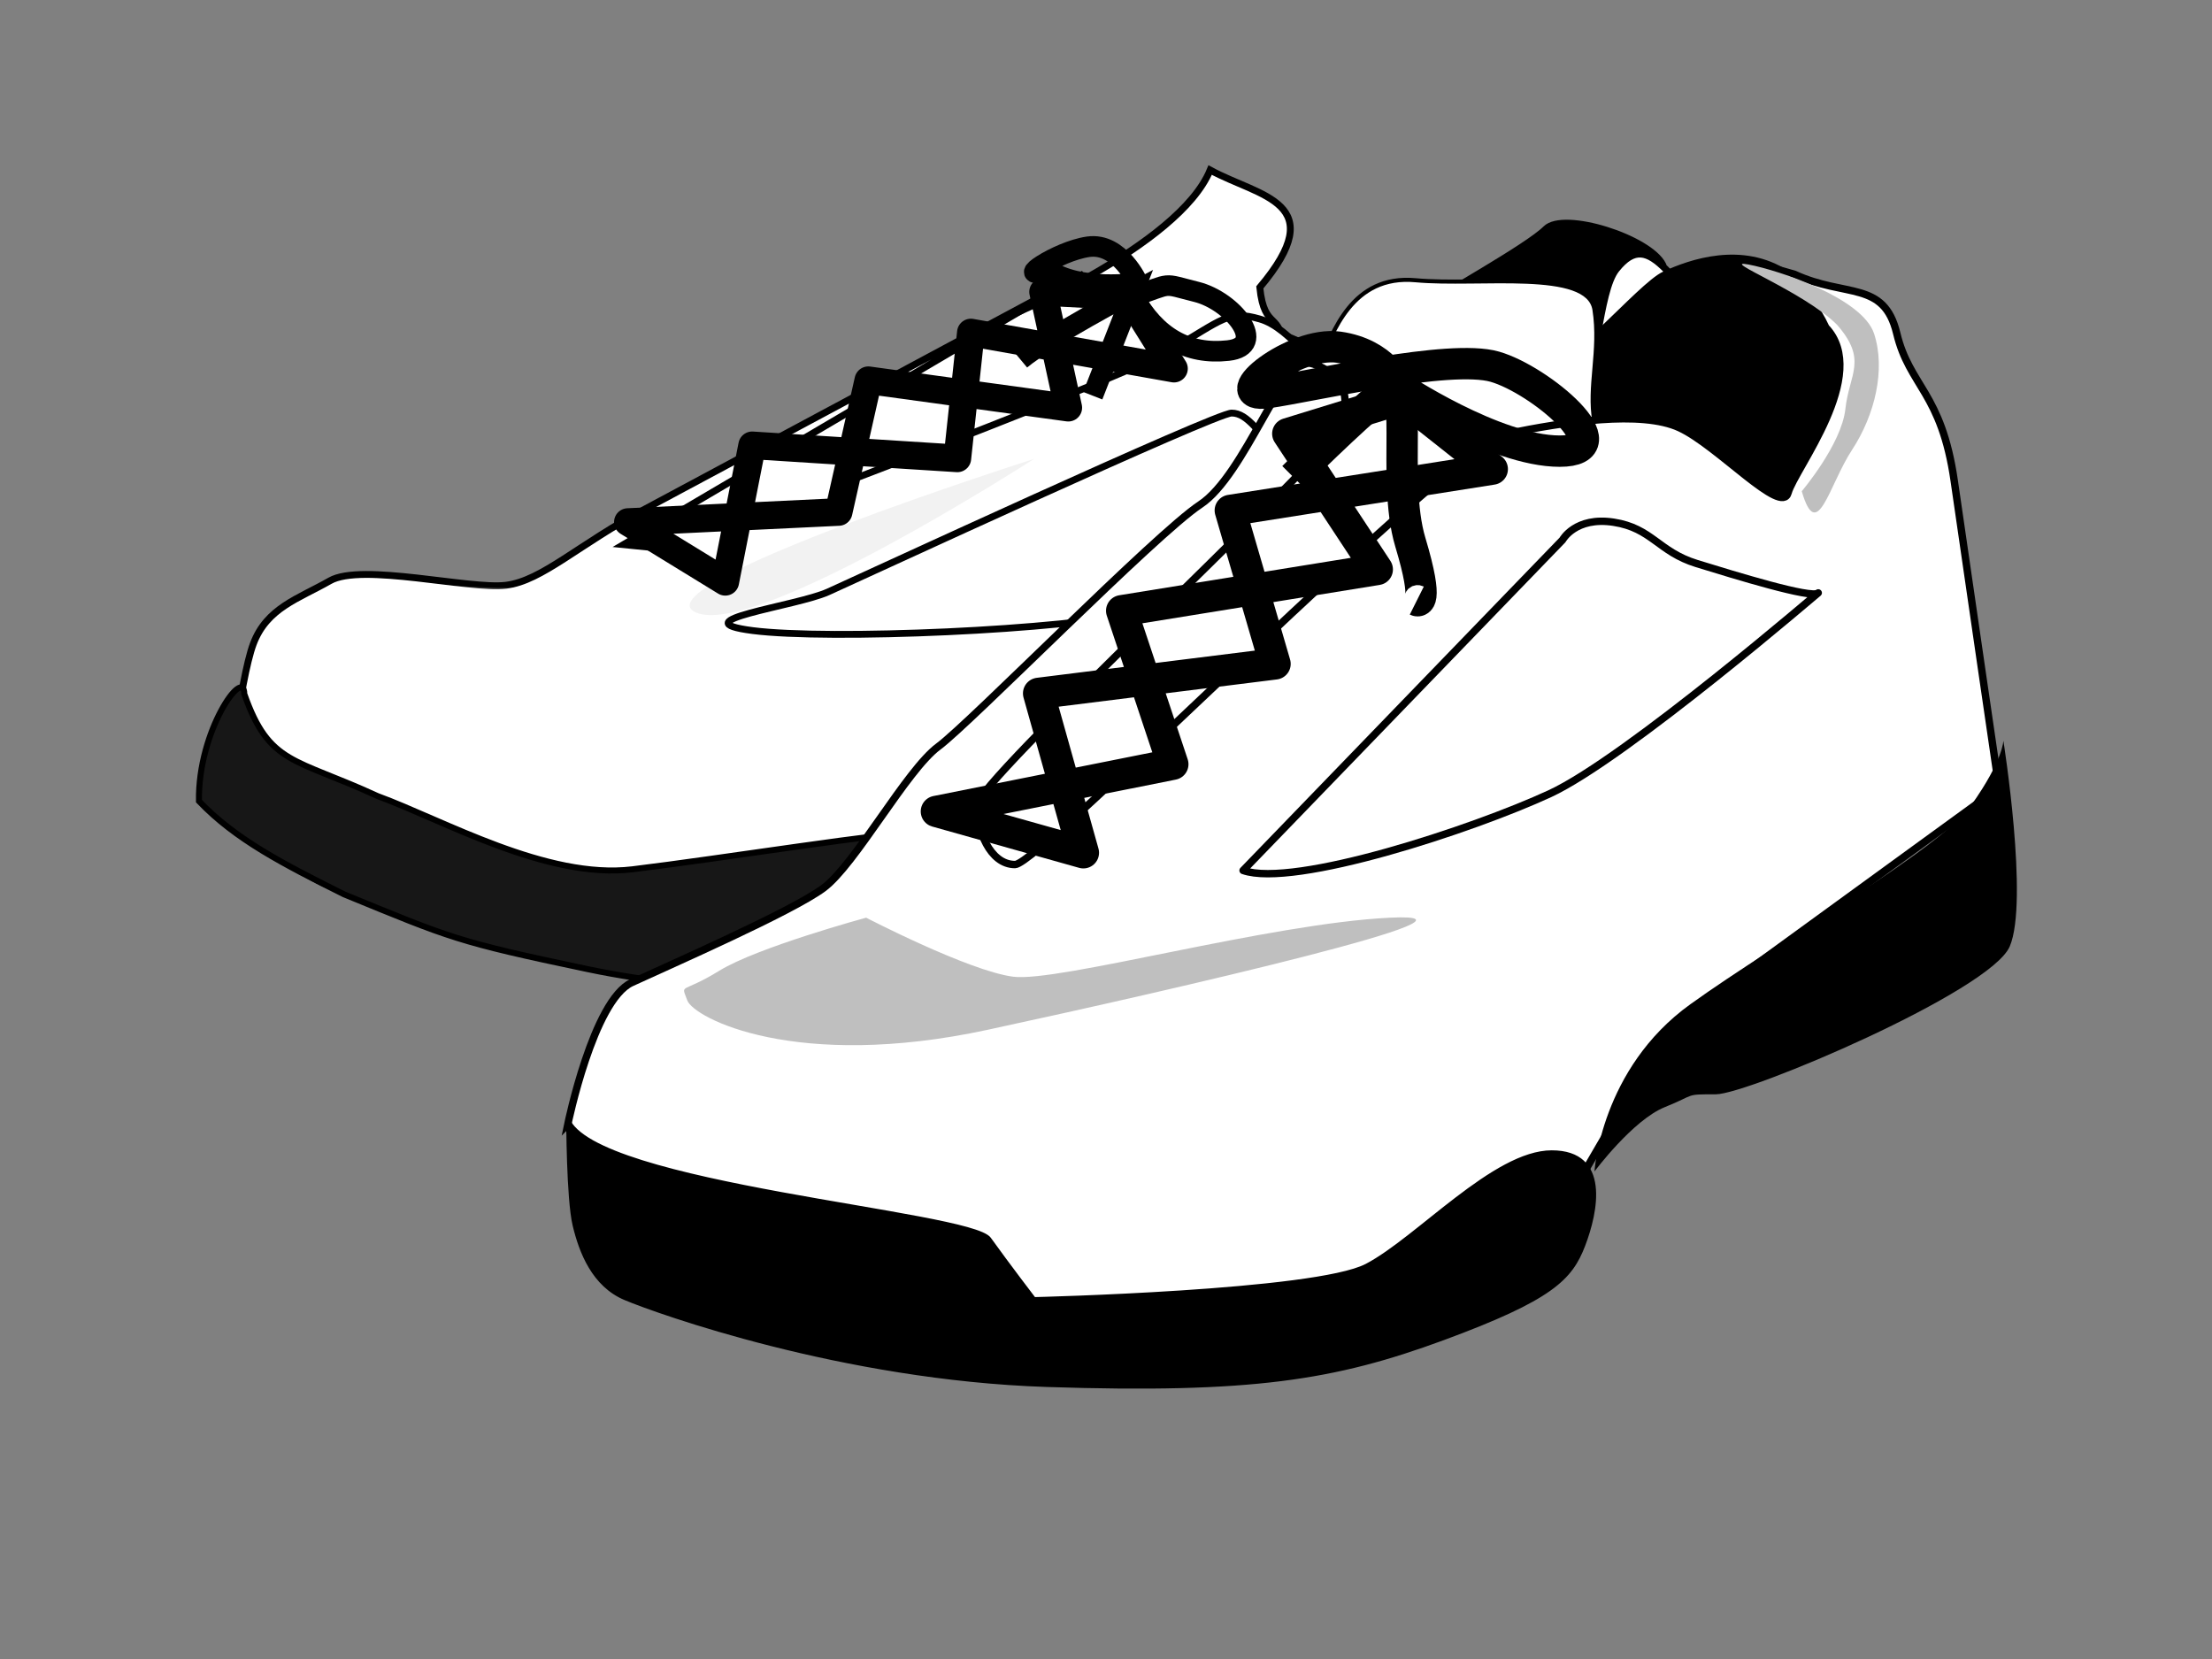 <?xml version="1.0"?><svg width="500" height="375" xmlns="http://www.w3.org/2000/svg" xmlns:xlink="http://www.w3.org/1999/xlink">
 <rect width="100%" height="100%" fill="#808080" stroke="none"/>
 <title>running, shoes</title>
 <defs>
  <linearGradient id="linearGradient2988">
   <stop offset="0" stop-color="#ffffff" id="stop2990"/>
   <stop offset="1" stop-opacity="0" stop-color="#ffffff" id="stop2992"/>
  </linearGradient>
  <pattern height="131.125" width="131.094" patternTransform="translate(-311.625 -153.031)" patternUnits="userSpaceOnUse" id="pattern2966">
   <path d="m40.094,0.5l0,31.125l56.563,0l0,-31.125l-56.563,0zm56.563,31.125l0,62.219l33.938,0l0,-62.219l-33.938,0zm0,62.219l-56.563,0l0,36.781l56.563,0l0,-36.781zm-56.563,0l0,-62.219l-39.594,0l0,62.219l39.594,0z" stroke-width="1px" stroke="#000000" fill-rule="evenodd" fill-opacity="0.75" fill="none" id="path2968"/>
  </pattern>
  <linearGradient xlink:href="#linearGradient2988" y2="0.03" x2="0.553" y1="0.81" x1="0.359" id="linearGradient2393"/>
 </defs>
 <g>
  <title>Layer 1</title>
  <path d="m145.008,137.389c0,0 144.859,-48.966 144.859,-58.147c0,-9.181 -4.081,-4.081 -5.101,-14.282c16.322,-19.383 0,-20.403 -11.221,-26.523c-7.141,17.342 -46.926,33.664 -46.926,33.664l-90.792,49.986l9.181,15.302z" stroke-width="1.553px" stroke="#000000" fill-rule="evenodd" fill="#ffffff" id="path2130"/>
  <path d="m375.923,59.859c-3.06,-6.121 -22.443,-12.241 -26.523,-8.161c-4.081,4.081 -23.983,15.065 -30.104,19.146c-6.121,4.081 -8.424,11.221 -16.822,10.438c-6.121,-3.06 -24.483,-12.241 -25.504,-6.121c-1.02,6.121 -6.12,41.826 21.423,41.826c27.544,0 57.128,10.201 65.289,-6.121c8.161,-16.322 12.241,-51.007 12.241,-51.007z" stroke-width="1.425" stroke="#000000" fill-rule="evenodd" fill="#000000" id="path2120"/>
  <path d="m395.941,152.691c0,0 1.02,-51.006 -3.061,-60.187c-4.08,-9.181 -12.241,-27.544 -16.322,-31.624c-4.08,-4.081 -7.141,-5.101 -11.221,0c-4.081,5.101 -4.081,23.463 -9.182,30.604c-5.1,7.141 -8.161,12.242 -18.362,13.262c-10.201,1.02 -21.423,-4.08 -30.604,-12.241c-9.181,-8.161 -15.302,-18.362 -22.443,-20.403c-7.141,-2.04 -8.161,0 -20.403,7.141c-12.241,7.141 -113.234,44.886 -113.234,44.886l-10.202,-1.02l104.054,-61.208c0,0 -83.651,44.885 -98.953,53.047c-15.302,8.161 -23.463,16.322 -31.624,17.342c-8.161,1.02 -32.644,-5.101 -39.785,-1.02c-7.141,4.08 -14.282,6.12 -17.342,14.281c-3.06,8.162 -6.121,35.705 -6.121,35.705c0,0 12.242,16.322 27.544,20.403c15.302,4.08 89.772,20.402 108.134,17.342c18.363,-3.06 47.947,-3.06 60.188,-10.201c12.242,-7.141 34.685,-8.161 45.906,-8.161c11.222,0 61.208,4.08 74.47,-2.041c13.262,-6.12 21.423,-29.583 25.503,-33.664c4.081,-4.081 3.061,-12.242 3.061,-12.242z" stroke-width="1.553px" stroke="#000000" fill-rule="evenodd" fill="#ffffff" id="path2116"/>
  <path d="m393.382,144.751c2.256,-5.641 2.256,31.588 1.128,33.844c-117.326,22.563 -186.142,7.897 -186.142,7.897c0,0 86.866,7.897 174.86,-20.306c7.897,-6.769 10.154,-21.435 10.154,-21.435z" stroke-width="1px" fill-rule="evenodd" fill-opacity="0.227" fill="#000000" id="path2942"/>
  <path d="m397.981,158.401l3.06,24.878c0,0 0,1.555 -1.02,6.997c-1.02,5.442 -2.04,8.552 -8.161,10.884c-6.121,2.333 -63.248,10.884 -66.309,10.884c-3.06,0 -26.523,-6.219 -38.765,-4.664c-12.241,1.555 -20.402,3.109 -26.523,5.442c-6.121,2.332 -19.383,9.329 -44.886,10.106c-25.503,0.778 -53.047,2.333 -82.631,-3.887c-29.583,-6.219 -30.693,-6.94 -54.984,-16.893c-13.773,-6.88 -24.525,-12.398 -32.791,-21.061c-0.266,-15.998 10.246,-30.46 10.246,-24.241c5.645,16.099 11.354,14.417 30.087,23.08c14.882,5.442 38.262,18.902 57.645,16.57c19.382,-2.333 58.147,-8.552 66.308,-8.552c8.161,0 76.51,4.664 97.933,2.332c21.423,-2.332 68.349,-10.107 78.55,-13.994c10.202,-3.887 12.242,-17.881 12.242,-17.881z" stroke-width="1.356px" stroke="#000000" fill-rule="evenodd" fill="#171717" id="path2118"/>
  <path d="m141.928,118.007l22.015,13.499l6.074,-30.841l46.38,2.942l3.061,-28.446l45.906,8.161l-10.202,-16.322l-19.382,-1.02l5.693,26.168l-45.196,-6.197l-6.712,29.779l-47.637,2.277z" stroke-width="6.25" stroke-miterlimit="4" stroke-linejoin="round" stroke-linecap="round" stroke="#000000" fill-rule="evenodd" fill="#ffffff" id="path2142"/>
  <path d="m136.441,127.574c0,0 -8.161,4.08 -17.342,5.1c-9.181,1.02 -35.704,-2.04 -35.704,-2.04c0,0 -11.221,0 -1.02,6.121c10.201,6.121 87.732,24.483 76.51,18.362c-11.221,-6.121 -39.785,-9.181 -47.946,-14.282c-8.161,-5.1 25.503,-13.261 25.503,-13.261z" stroke-width="1px" fill-rule="evenodd" fill="url(#linearGradient2393)" id="path2902"/>
  <path d="m373.307,65.736c0,0 -2.172,-8.161 -4.443,-2.04c-2.27,6.121 -4.826,21.423 -9.435,27.544c-3.133,5.223 -19.144,23.617 -6.148,13.749c21.322,-22.443 20.026,-39.253 20.026,-39.253z" stroke-width="1px" fill-rule="evenodd" fill-opacity="0.616" fill="#ffffff" id="path2904"/>
  <path d="m233.74,103.725c0,0 -89.772,28.564 -76.51,34.685c13.261,6.12 76.51,-34.685 76.51,-34.685z" stroke-width="1px" fill-rule="evenodd" fill-opacity="0.054" fill="#000000" id="path2906"/>
  <path d="m256.182,67c9.182,-3.06 6.121,-3.06 14.282,-1.02c8.161,2.04 16.322,12.242 7.141,13.262c-9.181,1.02 -16.322,-3.06 -21.423,-12.242z" stroke-width="4.659" stroke-miterlimit="4" stroke-linejoin="round" stroke-linecap="round" stroke="#000000" fill-rule="evenodd" fill-opacity="0.75" fill="none" id="path2936"/>
  <path d="m257.203,63.94c0,0 -4.081,-9.181 -11.222,-8.161c-7.141,1.02 -17.342,8.161 -9.181,5.101c7.141,5.101 20.403,3.06 20.403,3.06z" stroke-width="4.659" stroke-miterlimit="4" stroke-linejoin="round" stroke-linecap="round" stroke="#000000" fill-rule="evenodd" fill-opacity="0.75" fill="none" id="path2938"/>
  <path d="m247.001,89.443l9.181,-23.463c0,0 -19.382,10.201 -25.503,15.302" stroke-width="4.659" stroke-miterlimit="4" stroke="#000000" fill-rule="evenodd" fill-opacity="0.75" fill="none" id="path2940"/>
  <path d="m323.398,122.87c0,0 -26.757,-12.019 -32.838,-18.575c-6.081,-6.556 -8.514,-10.927 -12.163,-10.927c-3.648,0 -83.921,37.151 -91.218,40.429c-7.298,3.278 -34.055,6.556 -17.028,8.741c17.028,2.186 70.543,0 88.786,-4.37c18.244,-4.371 64.461,-15.298 64.461,-15.298z" stroke-width="1.541" stroke-miterlimit="4" stroke-linejoin="round" stroke="#000000" fill-rule="evenodd" fill-opacity="0.216" fill="#ffffff" id="path2944"/>
  <path d="m301.205,87.358c0,0 27.439,8.005 40.436,2.668c12.998,-5.336 28.884,-25.349 34.66,-28.017c5.777,-2.668 17.5,-6.805 27.61,-0.134c10.109,6.671 10.294,-0.701 13.182,13.975c2.888,14.675 3.978,40.859 -7.576,43.527c-11.553,2.669 -108.312,-32.019 -108.312,-32.019z" stroke-width="1.425" stroke-miterlimit="4" stroke="#000000" fill-rule="evenodd" fill="#000000" id="path2244"/>
  <path d="m218.887,176.745l83.762,-84.05c0,0 -7.221,-4.002 -4.333,-10.673c2.889,-6.671 7.221,-20.012 21.663,-18.678c14.442,1.334 38.992,-2.668 40.437,6.671c1.444,9.339 -1.445,17.344 0,25.349c1.444,8.005 -5.777,2.668 -10.11,8.005c-4.332,5.336 -115.533,97.392 -115.533,97.392l-17.33,-6.671l1.444,-17.344z" stroke-width="0.921" stroke-miterlimit="4" stroke="#000000" fill-rule="evenodd" fill="#ffffff" id="path2256"/>
  <path d="m385.101,66.392c5.008,-5.223 14.703,-4.462 18.704,-0.125c7.085,3.53 19.914,10.255 10.688,28.306c-3.296,10.318 -8.973,23.109 -12.436,13.852c1,15.177 -0.503,-35.252 -16.956,-42.033z" stroke-width="1px" fill-rule="evenodd" fill-opacity="0.324" fill="#000000" id="path2319"/>
  <path d="m128.349,254.126c0,0 5.777,-28.017 14.442,-32.02c8.665,-4.002 36.104,-16.009 43.325,-21.346c7.221,-5.337 18.774,-26.683 25.995,-32.019c7.221,-5.337 49.101,-48.029 59.211,-54.7c10.109,-6.671 18.774,-33.354 24.55,-32.019c5.777,1.334 11.554,6.671 5.777,16.01c-5.777,9.339 -80.873,78.714 -80.873,84.051c0,5.337 2.888,13.341 8.665,13.341c5.776,0 98.203,-94.723 111.2,-97.392c12.998,-2.668 30.328,-5.337 38.993,-1.334c8.665,4.003 23.107,20.012 24.551,14.676c1.444,-5.337 18.63,-26.673 8.521,-37.346c-4.122,-8.927 -9.305,-10.67 -16.526,-13.338c-7.221,-2.668 -5.394,-3.077 9.449,1.32c11.553,5.337 20.218,1.334 23.107,13.341c2.888,12.007 10.109,13.341 12.997,33.353c2.888,20.012 10.109,69.376 10.109,69.376l-67.876,49.363l-8.665,8.005l-20.218,34.687c0,0 -25.995,24.015 -54.878,25.349c-28.883,1.334 -79.429,0 -92.427,-4.003c-12.997,-4.002 -59.211,-13.341 -67.876,-20.012c-8.665,-6.67 -11.553,-17.343 -11.553,-17.343z" stroke-width="1.675" stroke-miterlimit="4" stroke="#000000" fill-rule="evenodd" fill="#ffffff" id="path1465"/>
  <path d="m128.349,252.835c0,0 0,18.097 1.444,24.129c1.444,6.033 4.333,13.573 11.554,16.589c7.22,3.016 49.101,18.097 95.315,19.605c46.213,1.508 64.987,-1.508 89.538,-10.556c24.551,-9.049 28.883,-13.573 31.771,-21.113c2.889,-7.541 5.777,-21.114 -7.22,-21.114c-12.998,0 -30.328,19.606 -41.881,25.638c-11.554,6.032 -75.097,7.54 -75.097,7.54c0,0 -5.776,-7.54 -10.109,-13.572c-4.332,-6.033 -89.538,-12.065 -95.315,-27.146z" stroke-width="0.712px" stroke="#000000" fill-rule="evenodd" fill="#000000" id="path1467"/>
  <path d="m195.781,207.431c0,0 -24.551,6.67 -33.216,12.007c-8.665,5.336 -8.665,2.668 -7.221,6.671c1.444,4.002 24.551,16.009 67.876,6.67c43.325,-9.339 118.421,-26.682 90.982,-25.348c-27.439,1.334 -75.096,14.675 -85.205,13.341c-10.11,-1.334 -33.216,-13.341 -33.216,-13.341z" stroke-width="1px" fill-rule="evenodd" fill="#bfbfbf" id="path2240"/>
  <path d="m360.416,264.799c0,0 1.444,-23.258 21.662,-37.794c20.218,-14.536 56.323,-34.887 63.543,-45.062c7.221,-10.176 7.221,-14.537 7.221,-14.537c0,0 5.777,36.341 1.444,46.516c-4.332,10.175 -59.21,33.433 -66.431,33.433c-7.221,0 -4.333,0 -11.554,2.907c-7.22,2.908 -15.885,14.537 -15.885,14.537z" stroke-width="1px" fill-rule="evenodd" fill="#000000" id="path2242"/>
  <path d="m407.267,111.036c0,0 8.988,-10.586 9.862,-18.591c0.874,-8.005 5.101,-11.038 -1.892,-19.043c-7.562,-7.535 -26.988,-14.943 -19.994,-13.609c6.993,1.334 25.754,7.628 28.376,15.633c2.623,8.005 0.257,18.266 -4.988,26.27c-5.245,8.005 -7.867,21.347 -11.364,9.339z" stroke-width="1px" fill-rule="evenodd" fill="#bfbfbf" id="path2254"/>
  <path d="m211.667,183.416l33.215,9.339l-10.109,-36.022l53.434,-6.67l-10.109,-34.688l59.211,-9.339l-20.218,-16.01l-25.995,8.005l20.218,30.685l-57.767,9.339l11.554,34.688l-53.434,10.673z" stroke-width="7.088" stroke-miterlimit="4" stroke-linejoin="round" stroke-linecap="round" stroke="#000000" fill-rule="evenodd" fill="#ffffff" id="path2280"/>
  <path d="m280.987,196.758l72.208,-74.712c0,0 2.888,-5.337 11.553,-4.003c8.665,1.334 10.109,6.671 18.774,9.339c8.665,2.669 25.995,8.005 27.439,6.671c1.445,-1.334 -43.325,37.356 -60.655,45.361c-17.329,8.005 -57.766,21.346 -69.319,17.344z" stroke-width="1.675" stroke-miterlimit="4" stroke-linejoin="round" stroke-linecap="round" stroke="#000000" fill-rule="evenodd" fill-opacity="0.259" fill="#ffffff" id="path2282"/>
  <path d="m315.848,87.293c0,0 -2.937,-7.342 -13.216,-8.811c-10.279,-1.468 -26.432,11.748 -16.153,10.279c10.279,-1.468 41.116,-8.811 51.395,-5.874c10.279,2.937 29.369,19.09 14.685,19.09c-14.685,0 -36.711,-14.684 -36.711,-14.684z" stroke-width="7.088" stroke-miterlimit="4" stroke-linejoin="round" stroke-linecap="round" stroke="#000000" fill-rule="evenodd" fill-opacity="0.75" fill="none" id="path2321"/>
  <path d="m292.353,107.851c0,0 13.216,-13.216 20.558,-19.09c7.342,-5.874 1.468,19.09 5.874,33.775c4.405,14.684 1.468,13.216 1.468,13.216" stroke-width="7.088" stroke-miterlimit="4" stroke="#000000" fill-rule="evenodd" fill-opacity="0.75" fill="none" id="path2323"/>
 </g>
</svg>